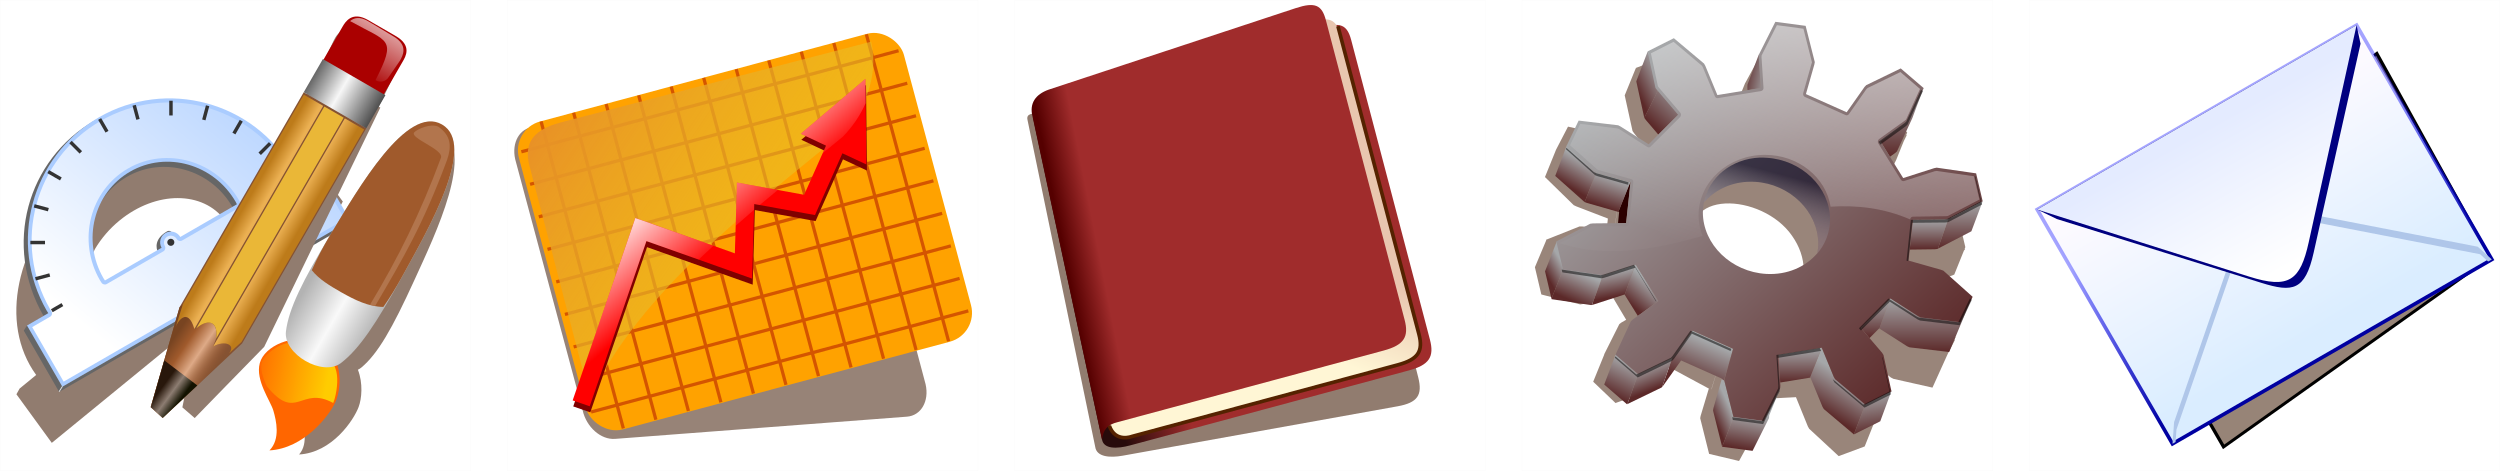 <?xml version="1.0" encoding="UTF-8" standalone="no"?>
<!-- Created with Inkscape (http://www.inkscape.org/) -->
<svg
    xmlns:inkscape="http://www.inkscape.org/namespaces/inkscape"
    xmlns:rdf="http://www.w3.org/1999/02/22-rdf-syntax-ns#"
    xmlns="http://www.w3.org/2000/svg"
    xmlns:sodipodi="http://sodipodi.sourceforge.net/DTD/sodipodi-0.dtd"
    xmlns:cc="http://creativecommons.org/ns#"
    xmlns:xlink="http://www.w3.org/1999/xlink"
    xmlns:dc="http://purl.org/dc/elements/1.1/"
    xmlns:svg="http://www.w3.org/2000/svg"
    xmlns:ns1="http://sozi.baierouge.fr"
    id="svg11008"
    sodipodi:docname="iconos32v.svg"
    viewBox="0 0 680.12 128.12"
    sodipodi:version="0.32"
    version="1.0"
    inkscape:output_extension="org.inkscape.output.svg.inkscape"
    inkscape:version="0.46"
  >
  <defs
      id="defs11010"
    >
    <filter
        id="filter10772"
        inkscape:collect="always"
      >
      <feGaussianBlur
          id="feGaussianBlur10774"
          stdDeviation="1.121"
          inkscape:collect="always"
      />
    </filter
    >
    <filter
        id="filter4248"
        inkscape:collect="always"
      >
      <feGaussianBlur
          id="feGaussianBlur4250"
          stdDeviation="1.148"
          inkscape:collect="always"
      />
    </filter
    >
    <filter
        id="filter5689"
        inkscape:collect="always"
      >
      <feGaussianBlur
          id="feGaussianBlur5691"
          stdDeviation="1.198"
          inkscape:collect="always"
      />
    </filter
    >
    <linearGradient
        id="linearGradient5737"
        y2="332.23"
        gradientUnits="userSpaceOnUse"
        x2="273.68"
        gradientTransform="translate(-.431 -.855)"
        y1="375.43"
        x1="298.63"
        inkscape:collect="always"
      >
      <stop
          id="stop5096"
          style="stop-color:#0000a1"
          offset="0"
      />
      <stop
          id="stop5098"
          style="stop-color:#0000ff;stop-opacity:.355"
          offset="1"
      />
    </linearGradient
    >
    <linearGradient
        id="linearGradient5735"
        y2="323"
        gradientUnits="userSpaceOnUse"
        x2="260.82"
        gradientTransform="translate(-.431 -.855)"
        y1="378.15"
        x1="292.66"
        inkscape:collect="always"
      >
      <stop
          id="stop5104"
          style="stop-color:#daedff"
          offset="0"
      />
      <stop
          id="stop5106"
          style="stop-color:#fffbff"
          offset="1"
      />
    </linearGradient
    >
    <linearGradient
        id="linearGradient5730"
        y2="374.07"
        gradientUnits="userSpaceOnUse"
        x2="360.45"
        gradientTransform="matrix(.756 -.436 .436 .756 -151.23 233.51)"
        y1="323.72"
        x1="361.19"
        inkscape:collect="always"
      >
      <stop
          id="stop39726"
          style="stop-color:#e4ebff"
          offset="0"
      />
      <stop
          id="stop39728"
          style="stop-color:#ffffff"
          offset="1"
      />
    </linearGradient
    >
    <filter
        id="filter5748"
        inkscape:collect="always"
      >
      <feGaussianBlur
          id="feGaussianBlur5750"
          stdDeviation="1.537"
          inkscape:collect="always"
      />
    </filter
    >
    <linearGradient
        id="linearGradient5772"
        y2="379.92"
        gradientUnits="userSpaceOnUse"
        x2="-120.63"
        gradientTransform="matrix(.86 -.23 .23 .86 -119.9 11.349)"
        y1="316.17"
        x1="-176.22"
        inkscape:collect="always"
      >
      <stop
          id="stop9836"
          style="stop-color:#e88e27"
          offset="0"
      />
      <stop
          id="stop9838"
          style="stop-color:#e8c827;stop-opacity:.537"
          offset="1"
      />
    </linearGradient
    >
    <linearGradient
        id="linearGradient5767"
        y2="307.55"
        gradientUnits="userSpaceOnUse"
        x2="242.93"
        gradientTransform="matrix(.86 -.23 .23 .86 -408.99 135.38)"
        y1="281.06"
        x1="230.45"
        inkscape:collect="always"
      >
      <stop
          id="stop9851"
          style="stop-color:#ffffff"
          offset="0"
      />
      <stop
          id="stop9853"
          style="stop-color:#ffffff;stop-opacity:0"
          offset="1"
      />
    </linearGradient
    >
    <filter
        id="filter4931"
        inkscape:collect="always"
      >
      <feGaussianBlur
          id="feGaussianBlur4933"
          stdDeviation="0.586"
          inkscape:collect="always"
      />
    </filter
    >
    <linearGradient
        id="linearGradient5963"
        y2="259.2"
        gradientUnits="userSpaceOnUse"
        x2="-251.79"
        y1="284.64"
        x1="-321.03"
        inkscape:collect="always"
      >
      <stop
          id="stop10330"
          style="stop-color:#ffffff"
          offset="0"
      />
      <stop
          id="stop10332"
          style="stop-color:#ffffff;stop-opacity:0"
          offset="1"
      />
    </linearGradient
    >
    <filter
        id="filter4939"
        inkscape:collect="always"
      >
      <feGaussianBlur
          id="feGaussianBlur4941"
          stdDeviation="0.586"
          inkscape:collect="always"
      />
    </filter
    >
    <linearGradient
        id="linearGradient4310"
        y2="233.38"
        gradientUnits="userSpaceOnUse"
        x2="-199"
        gradientTransform="matrix(1.014 .586 -.6 1.039 70.414 259.75)"
        y1="227.37"
        x1="-181.72"
        inkscape:collect="always"
      >
      <stop
          id="stop9942"
          style="stop-color:#ffcc00"
          offset="0"
      />
      <stop
          id="stop9944"
          style="stop-color:#ffcc00;stop-opacity:0"
          offset="1"
      />
    </linearGradient
    >
    <linearGradient
        id="linearGradient4307"
        y2="215.38"
        gradientUnits="userSpaceOnUse"
        x2="-177.8"
        gradientTransform="matrix(1.014 .586 -.6 1.039 70.414 259.75)"
        y1="215.29"
        x1="-196.57"
        inkscape:collect="always"
      >
      <stop
          id="stop9899"
          style="stop-color:#b3b3b3"
          offset="0"
      />
      <stop
          id="stop9905"
          style="stop-color:#f9f9f9"
          offset=".5"
      />
      <stop
          id="stop9901"
          style="stop-color:#b3b3b3"
          offset="1"
      />
    </linearGradient
    >
    <filter
        id="filter4935"
        inkscape:collect="always"
      >
      <feGaussianBlur
          id="feGaussianBlur4937"
          stdDeviation="0.586"
          inkscape:collect="always"
      />
    </filter
    >
    <linearGradient
        id="linearGradient4374"
        y2="388.32"
        gradientUnits="userSpaceOnUse"
        x2="-281.58"
        gradientTransform="translate(349.76 -49.544)"
        y1="380.47"
        x1="-293.18"
        inkscape:collect="always"
      >
      <stop
          id="stop4378"
          style="stop-color:#784421"
          offset="0"
      />
      <stop
          id="stop4380"
          style="stop-color:#a05a2c"
          offset=".262"
      />
      <stop
          id="stop4382"
          style="stop-color:#deaa87"
          offset=".569"
      />
      <stop
          id="stop4384"
          style="stop-color:#a05a2c;stop-opacity:0"
          offset="1"
      />
    </linearGradient
    >
    <linearGradient
        id="linearGradient4276"
        y2="319.94"
        xlink:href="#linearGradient4270"
        gradientUnits="userSpaceOnUse"
        x2="-246.16"
        y1="322.19"
        x1="-242.28"
        inkscape:collect="always"
    />
    <linearGradient
        id="linearGradient4264"
        y2="325.96"
        gradientUnits="userSpaceOnUse"
        x2="-411.5"
        gradientTransform="matrix(-.935 -.54 -.553 .957 -459.07 -225.89)"
        y1="325.96"
        x1="-429.7"
        inkscape:collect="always"
      >
      <stop
          id="stop5780"
          style="stop-color:#4d4d4d"
          offset="0"
      />
      <stop
          id="stop5782"
          style="stop-color:#f7f7f7"
          offset=".568"
      />
      <stop
          id="stop5784"
          style="stop-color:#686868"
          offset="1"
      />
    </linearGradient
    >
    <linearGradient
        id="linearGradient4270"
      >
      <stop
          id="stop4272"
          style="stop-color:#bd7b1a"
          offset="0"
      />
      <stop
          id="stop4274"
          style="stop-color:#ebb052"
          offset="1"
      />
    </linearGradient
    >
    <linearGradient
        id="linearGradient4284"
        y2="316.06"
        xlink:href="#linearGradient4270"
        gradientUnits="userSpaceOnUse"
        x2="-252.58"
        y1="313.98"
        x1="-256.18"
        inkscape:collect="always"
    />
    <linearGradient
        id="linearGradient4392"
        y2="394.94"
        gradientUnits="userSpaceOnUse"
        x2="-289.78"
        y1="391.37"
        x1="-294.66"
        inkscape:collect="always"
      >
      <stop
          id="stop4388"
          style="stop-color:#28170b"
          offset="0"
      />
      <stop
          id="stop4394"
          style="stop-color:#897b71;stop-opacity:.961"
          offset=".496"
      />
      <stop
          id="stop4390"
          style="stop-color:#121200"
          offset="1"
      />
    </linearGradient
    >
    <linearGradient
        id="linearGradient3308"
        y2="527.43"
        xlink:href="#linearGradient14564"
        gradientUnits="userSpaceOnUse"
        x2="120.84"
        gradientTransform="matrix(0 -1.361 1.215 0 -447.3 506.75)"
        y1="527.43"
        x1="111.37"
        inkscape:collect="always"
    />
    <linearGradient
        id="linearGradient3305"
        y2="520.43"
        xlink:href="#linearGradient14564"
        gradientUnits="userSpaceOnUse"
        x2="117.27"
        gradientTransform="matrix(0 -1.361 1.215 0 -447.3 506.75)"
        y1="520.43"
        x1="111.18"
        inkscape:collect="always"
    />
    <linearGradient
        id="linearGradient3302"
        y2="519.7"
        xlink:href="#linearGradient14564"
        gradientUnits="userSpaceOnUse"
        x2="101.65"
        gradientTransform="matrix(0 -1.361 1.215 0 -447.3 506.75)"
        y1="519.7"
        x1="90.711"
        inkscape:collect="always"
    />
    <linearGradient
        id="linearGradient3299"
        y2="508.43"
        xlink:href="#linearGradient14564"
        gradientUnits="userSpaceOnUse"
        x2="101.3"
        gradientTransform="matrix(0 -1.361 1.215 0 -447.3 506.75)"
        y1="508.43"
        x1="93.492"
        inkscape:collect="always"
    />
    <linearGradient
        id="linearGradient3296"
        y2="514.4"
        xlink:href="#linearGradient14564"
        gradientUnits="userSpaceOnUse"
        x2="143.43"
        gradientTransform="matrix(0 -1.361 1.215 0 -447.3 506.75)"
        y1="514.4"
        x1="129.74"
        inkscape:collect="always"
    />
    <linearGradient
        id="linearGradient3292"
        y2="506.67"
        xlink:href="#linearGradient14564"
        gradientUnits="userSpaceOnUse"
        x2="82.508"
        gradientTransform="matrix(0 -1.361 1.215 0 -447.3 506.75)"
        y1="507.83"
        x1="74.242"
        inkscape:collect="always"
    />
    <linearGradient
        id="linearGradient3289"
        y2="500.73"
        xlink:href="#linearGradient14564"
        gradientUnits="userSpaceOnUse"
        x2="86.388"
        gradientTransform="matrix(0 -1.361 1.215 0 -447.3 506.75)"
        y1="496.62"
        x1="78.882"
        inkscape:collect="always"
    />
    <linearGradient
        id="linearGradient3286"
        y2="491.56"
        xlink:href="#linearGradient14564"
        gradientUnits="userSpaceOnUse"
        x2="91.555"
        gradientTransform="matrix(0 -1.361 1.215 0 -447.3 506.75)"
        y1="491.56"
        x1="84.617"
        inkscape:collect="always"
    />
    <linearGradient
        id="linearGradient3282"
        y2="464.26"
        xlink:href="#linearGradient14564"
        gradientUnits="userSpaceOnUse"
        x2="144.29"
        gradientTransform="matrix(0 -1.361 1.215 0 -447.3 506.75)"
        y1="457.74"
        x1="136.65"
        inkscape:collect="always"
    />
    <linearGradient
        id="linearGradient3279"
        y2="460.7"
        xlink:href="#linearGradient14564"
        gradientUnits="userSpaceOnUse"
        x2="146.29"
        gradientTransform="matrix(0 -1.361 1.215 0 -447.3 506.75)"
        y1="454.89"
        x1="143.14"
        inkscape:collect="always"
    />
    <linearGradient
        id="linearGradient4113"
        y2="481.79"
        xlink:href="#linearGradient14564"
        gradientUnits="userSpaceOnUse"
        x2="77.901"
        gradientTransform="matrix(0 -1.361 1.215 0 -447.3 506.75)"
        y1="480.62"
        x1="70.961"
        inkscape:collect="always"
    />
    <linearGradient
        id="linearGradient3276"
        y2="484.18"
        xlink:href="#linearGradient14564"
        gradientUnits="userSpaceOnUse"
        x2="144.34"
        gradientTransform="matrix(0 -1.361 1.215 0 -447.3 506.75)"
        y1="478.7"
        x1="145.39"
        inkscape:collect="always"
    />
    <linearGradient
        id="linearGradient4128"
        y2="329.36"
        xlink:href="#linearGradient14564"
        gradientUnits="userSpaceOnUse"
        x2="470.17"
        gradientTransform="matrix(.974 0 0 1.092 -336.41 19.449)"
        y1="339.77"
        x1="466.22"
        inkscape:collect="always"
    />
    <linearGradient
        id="linearGradient4136"
        y2="347.86"
        xlink:href="#linearGradient14564"
        gradientUnits="userSpaceOnUse"
        x2="480.21"
        gradientTransform="matrix(.974 0 0 1.092 -336.41 19.449)"
        y1="350.36"
        x1="475.45"
        inkscape:collect="always"
    />
    <linearGradient
        id="linearGradient3270"
        y2="458.98"
        xlink:href="#linearGradient14564"
        gradientUnits="userSpaceOnUse"
        x2="88.912"
        gradientTransform="matrix(0 -1.361 1.215 0 -447.3 506.75)"
        y1="460.7"
        x1="83.922"
        inkscape:collect="always"
    />
    <linearGradient
        id="linearGradient3267"
        y2="453.39"
        xlink:href="#linearGradient14564"
        gradientUnits="userSpaceOnUse"
        x2="88.74"
        gradientTransform="matrix(0 -1.361 1.215 0 -447.3 506.75)"
        y1="450.27"
        x1="81.665"
        inkscape:collect="always"
    />
    <linearGradient
        id="linearGradient3263"
        y2="450.66"
        xlink:href="#linearGradient14564"
        gradientUnits="userSpaceOnUse"
        x2="125.26"
        gradientTransform="matrix(0 -1.361 1.215 0 -447.3 506.75)"
        y1="448.82"
        x1="119.32"
        inkscape:collect="always"
    />
    <linearGradient
        id="linearGradient3260"
        y2="442.77"
        xlink:href="#linearGradient14564"
        gradientUnits="userSpaceOnUse"
        x2="129.07"
        gradientTransform="matrix(0 -1.361 1.215 0 -447.3 506.75)"
        y1="439.93"
        x1="123.68"
        inkscape:collect="always"
    />
    <linearGradient
        id="linearGradient3256"
        y2="457.45"
        xlink:href="#linearGradient14564"
        gradientUnits="userSpaceOnUse"
        x2="104.84"
        gradientTransform="matrix(0 -1.361 1.215 0 -447.3 506.75)"
        y1="453.78"
        x1="100.1"
        inkscape:collect="always"
    />
    <linearGradient
        id="linearGradient3253"
        y2="451.57"
        xlink:href="#linearGradient14564"
        gradientUnits="userSpaceOnUse"
        x2="107.26"
        gradientTransform="matrix(0 -1.361 1.215 0 -447.3 506.75)"
        y1="452.35"
        x1="102.12"
        inkscape:collect="always"
    />
    <linearGradient
        id="linearGradient3250"
        y2="442.53"
        xlink:href="#linearGradient14564"
        gradientUnits="userSpaceOnUse"
        x2="106.56"
        gradientTransform="matrix(0 -1.361 1.215 0 -447.3 506.75)"
        y1="440.3"
        x1="100.98"
        inkscape:collect="always"
    />
    <linearGradient
        id="linearGradient3247"
        y2="438.07"
        xlink:href="#linearGradient14564"
        gradientUnits="userSpaceOnUse"
        x2="108.79"
        gradientTransform="matrix(0 -1.361 1.215 0 -447.3 506.75)"
        y1="434.45"
        x1="106.42"
        inkscape:collect="always"
    />
    <linearGradient
        id="linearGradient14564"
      >
      <stop
          id="stop14566"
          style="stop-color:#5c2929"
          offset="0"
      />
      <stop
          id="stop14568"
          style="stop-color:#a5a7a9"
          offset="1"
      />
    </linearGradient
    >
    <linearGradient
        id="linearGradient4152"
        y2="457.77"
        xlink:href="#linearGradient14564"
        gradientUnits="userSpaceOnUse"
        x2="148.47"
        gradientTransform="matrix(0 -1.361 1.215 0 -447.3 506.75)"
        y1="514.09"
        x1="81.271"
        inkscape:collect="always"
    />
    <linearGradient
        id="linearGradient4241"
        y2="361.53"
        gradientUnits="userSpaceOnUse"
        x2="136.5"
        gradientTransform="matrix(.974 0 0 1.092 354.12 -84.185)"
        y1="295.79"
        x1="156.91"
        inkscape:collect="always"
      >
      <stop
          id="stop4158"
          style="stop-color:#ffffff;stop-opacity:.532"
          offset="0"
      />
      <stop
          id="stop4160"
          style="stop-color:#ffffff;stop-opacity:.024"
          offset="1"
      />
    </linearGradient
    >
    <filter
        id="filter4146"
        inkscape:collect="always"
      >
      <feGaussianBlur
          id="feGaussianBlur4148"
          stdDeviation="0.351"
          inkscape:collect="always"
      />
    </filter
    >
    <linearGradient
        id="linearGradient3331"
        y2="437.78"
        gradientUnits="userSpaceOnUse"
        x2="462.04"
        gradientTransform="matrix(0 -1.125 .867 .048 -236.86 855.58)"
        y1="440.97"
        x1="481.47"
        inkscape:collect="always"
      >
      <stop
          id="stop14598"
          style="stop-color:#00001c"
          offset="0"
      />
      <stop
          id="stop14600"
          style="stop-color:#ffffff;stop-opacity:.2"
          offset="1"
      />
    </linearGradient
    >
    <linearGradient
        id="linearGradient4302"
        y2="307.63"
        gradientUnits="userSpaceOnUse"
        x2="-244.43"
        y1="286.56"
        x1="-232.08"
        inkscape:collect="always"
      >
      <stop
          id="stop4298"
          style="stop-color:#ffffff"
          offset="0"
      />
      <stop
          id="stop4300"
          style="stop-color:#ffffff;stop-opacity:0"
          offset="1"
      />
    </linearGradient
    >
    <filter
        id="filter4343"
        inkscape:collect="always"
      >
      <feGaussianBlur
          id="feGaussianBlur4345"
          stdDeviation="0.354"
          inkscape:collect="always"
      />
    </filter
    >
    <linearGradient
        id="linearGradient10712"
        y2="351.04"
        gradientUnits="userSpaceOnUse"
        x2="329.53"
        gradientTransform="translate(4.393 1.659)"
        y1="356.19"
        x1="311.59"
        inkscape:collect="always"
      >
      <stop
          id="stop10716"
          style="stop-color:#280b0b"
          offset="0"
      />
      <stop
          id="stop10718"
          style="stop-color:#a02c2c"
          offset="1"
      />
    </linearGradient
    >
    <linearGradient
        id="linearGradient10744"
        y2="317.77"
        gradientUnits="userSpaceOnUse"
        x2="389.57"
        gradientTransform="translate(-2.499 -3.748)"
        y1="341.51"
        x1="380.18"
        inkscape:collect="always"
      >
      <stop
          id="stop10740"
          style="stop-color:#fff6d5"
          offset="0"
      />
      <stop
          id="stop10742"
          style="stop-color:#e9c6af"
          offset="1"
      />
    </linearGradient
    >
    <linearGradient
        id="linearGradient10700"
        y2="312.02"
        gradientUnits="userSpaceOnUse"
        x2="311.7"
        gradientTransform="translate(-2.499 -3.748)"
        y1="313.82"
        x1="302.62"
        inkscape:collect="always"
      >
      <stop
          id="stop10696"
          style="stop-color:#550000"
          offset="0"
      />
      <stop
          id="stop10698"
          style="stop-color:#a02c2c"
          offset="1"
      />
    </linearGradient
    >
    <filter
        id="filter10726"
        inkscape:collect="always"
      >
      <feGaussianBlur
          id="feGaussianBlur10728"
          stdDeviation="0.474"
          inkscape:collect="always"
      />
    </filter
    >
  </defs
  >
  <sodipodi:namedview
      id="base"
      bordercolor="#666666"
      inkscape:pageshadow="2"
      guidetolerance="10"
      pagecolor="#ffffff"
      gridtolerance="10000"
      inkscape:window-height="729"
      inkscape:zoom="1.3835692"
      objecttolerance="10"
      showgrid="false"
      borderopacity="1.0"
      inkscape:current-layer="layer1"
      inkscape:cx="340.0625"
      inkscape:cy="64.0625"
      inkscape:window-y="20"
      inkscape:window-x="0"
      inkscape:window-width="1024"
      inkscape:pageopacity="0.0"
      inkscape:document-units="px"
  />
  <g
      id="layer1"
      inkscape:label="Layer 1"
      inkscape:groupmode="layer"
      transform="translate(-0 0)"
    >
    <path
        id="path10746"
        style="filter:url(#filter10772);fill:#917c6f"
        d="m391.99 346.23l-75.92 20.42c-3.48 0.94-7.2 1.04-7.59-1.7l-18.7-87.21c-0.87-3.48 7.46-1.2 11.08-2.49l67.2-22.17c5.28-1.74 7.13-0.89 8.23 3.3l21.41 81.48c1.23 4.68-0.18 6.88-5.71 8.37z"
        inkscape:export-ydpi="50"
        sodipodi:nodetypes="cscccssss"
        inkscape:export-filename="/home/antiflash/www/portfolio_ico.png"
        transform="matrix(.985 .092 0 1 -5.901 -271.76)"
        inkscape:export-xdpi="50"
    />
    <path
        id="path4166"
        style="filter:url(#filter4248);fill-opacity:.925;fill:#917b6f"
        d="m140.15 301.23l-4.39 8.18v-0.06l-3.04 7.6-0.03 0.69 0.03 0.79-8.06 0.41-3.22-8.05-0.37-0.64-8.06-7.59-7 2.71 0.06 0.22-0.09-0.16-3.02 7.51 2.13 9.84 0.43 0.62 3.31 4.22-2.58 2.29-7.466-5.52-0.676-0.41-10.573-2.41-3.257 6.37-3.012 7.54 7.837 7.77 0.031 0.01 0.645 0.31 8.36 3.26 0.246 0.09-0.307 2.87-6.701-0.68-0.737 0.01-9.067 3.66 0.031 0.16-3.074 7.42 1.721 7.4 0.062 0.13 10.542 2.74 0.246-0.04 0.461-0.07 8.267-1.72 0.031 0.09 3.5 5.97-1.35 0.79-0.52 0.42-4.119 8.33 0.03 0.04-3.012 7.51 6.081 5.89 0.1-0.05 9.16-3.35 0.15-0.14 0.28-0.3 4.79-6.11 10.91 5.96-0.06 0.15-2.18 7.36-0.12 0.66 2.42 9.84 8.15 1.96 4.39-8.15 0.03-0.66 1.88-4.37 0.98-1.8 0.03-0.51 0.1-0.24 0.06-0.66-0.06-0.79 7.96-0.42 0.12 0.01 3.23 8.05 0.36 0.65 8.03 7.55 7.07-2.67 2.64-6.71 0.21-0.1-0.06-0.31 0.16-0.4 0.03-0.03v-0.03l0.03-0.12h-0.06l-2.09-9.69-0.4-0.65-3.35-4.22 2.58-2.26 0.06 0.04 7.41 5.48 0.67 0.35 10.61 2.42 4.18-9.36 1.93-3.78-0.15-0.14 0.31-0.61-7.84-7.74-0.71-0.35-8.6-3.34 0.3-2.88 6.73 0.68 0.71-0.01 0.09-0.08 8.98-3.58 2.67-6.71 0.22-0.09-0.06-0.28 0.18-0.5-1.75-7.55-10.54-2.68-0.71 0.04-8.27 1.72-3.5-6.02 1.32-0.82 0.52-0.4 4.12-8.33 2.06-5.17 0.8-1.64-0.12-0.1 0.24-0.64 0.03-0.03-6.11-5.85-9.22 3.4-0.47 0.4-4.79 6.17-10.88-5.99 2.24-7.57 0.13-0.62-2.46-9.82-8.12-1.98zm-47.328 34.7l8.608 3.31-1.17 10.66h-0.03l1.17-10.63h-0.03l-8.548-3.34zm55.688 15.7c1.97 2.84 3.14 6.1 3.14 9.4 0 0.89-0.12 1.67-0.28 2.49-3.1 3.23-8.04 4.87-13.61 3.95-7.1-1.17-13.17-6.11-15.71-12.1-5.13-16.89 18.35-15.71 26.46-3.74zm4.06 36.92v0.04l-0.43 0.01v-0.03l0.43-0.02zm-23.7-2.31l-2.24 7.51-0.06 0.32 0.03-0.36 2.27-7.47zm27.27 11.01l0.06 0.04-0.06-0.01v-0.03zm-28.8 0.42l1.63 6.55-0.03-0.01-1.6-6.54z"
        inkscape:export-ydpi="89.912193"
        sodipodi:nodetypes="cccccccccccccccccccccccccccccccccccccccccccccccccccccccccccccccccccccccccccccccccccccccccccccccccccccccccccccccccccccccccccccccccccccccscscccccccccccccccccccc"
        inkscape:export-filename="/home/antiflash/www/tecnologia_ico.png"
        transform="matrix(1 0 0 .986 339.04 -282.52)"
        inkscape:export-xdpi="89.912193"
    />
    <rect
        id="rect5575"
        style="stroke-dashoffset:.175;stroke:#f9f9f9;stroke-width:.1;fill:none"
        inkscape:export-ydpi="90"
        inkscape:export-filename="/home/antiflash/www/diseno_ico.png"
        transform="translate(339.82 -287.5)"
        height="128"
        width="128"
        inkscape:export-xdpi="90"
        y="287.57"
        x="-339.76"
    />
    <rect
        id="rect5571"
        style="stroke-dashoffset:.175;stroke:#f9f9f9;stroke-width:.1;fill:none"
        inkscape:export-ydpi="50"
        inkscape:export-filename="/home/antiflash/www/portfolio_ico.png"
        transform="translate(339.82 -287.5)"
        height="128"
        width="128"
        inkscape:export-xdpi="50"
        y="287.57"
        x="-63.758"
    />
    <rect
        id="rect5569"
        style="stroke-dashoffset:.175;stroke:#f9f9f9;stroke-width:.1;fill:none"
        inkscape:export-ydpi="89.912193"
        inkscape:export-filename="/home/antiflash/www/tecnologia_ico.png"
        transform="translate(339.82 -287.5)"
        height="128"
        width="128"
        inkscape:export-xdpi="89.912193"
        y="287.57"
        x="74.242"
    />
    <rect
        id="rect39686"
        style="stroke-dashoffset:.175;stroke:#f9f9f9;stroke-width:.1;fill:none"
        inkscape:export-ydpi="90"
        inkscape:export-filename="/home/antiflash/www/contacto_ico.png"
        transform="translate(339.82 -287.5)"
        height="128"
        width="128"
        inkscape:export-xdpi="90"
        y="287.57"
        x="212.24"
    />
    <path
        id="path5110"
        style="filter:url(#filter5689);stroke:#000000;fill-opacity:.941;fill:#917c6f"
        d="m214.83 345.35l36.8 63.74 88.2-42.16-37.46-67.44-87.54 45.86z"
        inkscape:export-ydpi="90"
        sodipodi:nodetypes="ccccc"
        inkscape:export-filename="/home/antiflash/www/contacto_ico.png"
        transform="matrix(.821 -.15 0 .907 398.34 -211.73)"
        inkscape:export-xdpi="90"
    />
    <path
        id="path173"
        style="stroke:url(#linearGradient5737);fill:url(#linearGradient5735)"
        d="m214.4 344.5l36.8 63.74 86.88-50.16-36.8-63.74-86.88 50.16z"
        inkscape:export-ydpi="90"
        sodipodi:nodetypes="ccccc"
        inkscape:export-filename="/home/antiflash/www/contacto_ico.png"
        transform="translate(339.82 -287.5)"
        inkscape:export-xdpi="90"
    />
    <path
        id="path39695"
        style="fill:#afc6e9"
        d="m268.7 352.86l-17.06 49.46-0.43 5.91 0.83-0.47 0.24-3.39 17.07-49.46 14.21-8.2 51.34 9.96 2.18 1.98 1-0.57-3.83-3.46-51.34-9.96-14.21 8.2z"
        inkscape:export-ydpi="90"
        sodipodi:nodetypes="ccccccccccccc"
        inkscape:export-filename="/home/antiflash/www/contacto_ico.png"
        transform="translate(339.82 -287.5)"
        inkscape:export-xdpi="90"
    />
    <path
        id="path39690"
        style="fill:#000080"
        d="m214.41 344.5l5.34 2.59 55.64 17.36c8.51 2.66 11.89 2.13 14.21-8.2l12.76-56.86-1.08-5.04-86.87 50.15z"
        inkscape:export-ydpi="90"
        sodipodi:nodetypes="ccssccc"
        inkscape:export-filename="/home/antiflash/www/contacto_ico.png"
        transform="translate(339.82 -287.5)"
        inkscape:export-xdpi="90"
    />
    <path
        id="path39688"
        style="fill:url(#linearGradient5730)"
        d="m214.4 344.5l57.63 18.24c10.82 3.43 13.93 1.12 16.24-9.37l13.01-59.03-86.88 50.16z"
        inkscape:export-ydpi="90"
        sodipodi:nodetypes="csscc"
        inkscape:export-filename="/home/antiflash/www/contacto_ico.png"
        transform="translate(339.82 -287.5)"
        inkscape:export-xdpi="90"
    />
    <rect
        id="rect5573"
        style="stroke-dashoffset:.175;stroke:#f9f9f9;stroke-width:.1;fill:none"
        inkscape:export-ydpi="90"
        inkscape:export-filename="/home/antiflash/www/optimizacion_ico.png"
        transform="translate(339.82 -287.5)"
        height="128"
        width="128"
        inkscape:export-xdpi="90"
        y="287.57"
        x="-201.76"
    />
    <path
        id="rect5706"
        style="filter:url(#filter5748);fill-opacity:.945;fill:#917c6f"
        d="m-264.33 310.58l79.84-0.92c3.87 0 6.98 3.78 6.98 8.49l2.74 70.97c0 4.7-3.11 8.49-6.97 8.49l-79.67 0.15c-3.87 0-6.98-3.79-6.98-8.49l-2.91-70.2c0-4.7 3.11-8.49 6.97-8.49z"
        inkscape:export-ydpi="90"
        sodipodi:nodetypes="ccccccccc"
        inkscape:export-filename="/home/antiflash/www/optimizacion_ico.png"
        transform="matrix(.997 -.074 .22 .976 340.45 -288.16)"
        inkscape:export-xdpi="90"
    />
    <rect
        id="rect5617"
        style="fill:#ffa200"
        transform="matrix(.966 -.259 .259 .966 339.82 -287.5)"
        inkscape:export-filename="/home/antiflash/www/optimizacion_ico.png"
        rx="8.131"
        ry="8.131"
        height="86.727"
        width="108.41"
        inkscape:export-xdpi="90"
        inkscape:export-ydpi="90"
        y="259.63"
        x="-277.42"
    />
    <path
        id="path9857"
        style="fill-rule:evenodd;stroke:#d45500;stroke-width:.89px;fill:#cccccc"
        d="m-192.62 320.54l22.38 83.51m-13.53-85.88l22.38 83.51m-13.53-85.88l22.38 83.51m-13.53-85.88l22.37 83.51m-13.52-85.89l22.37 83.51m-13.53-85.88l22.38 83.51m-13.53-85.88l22.38 83.51m-13.53-85.88l22.38 83.51m-13.53-85.88l22.377 83.51m-13.527-85.88l22.375 83.51m-13.525-85.88l22.374 83.51"
        inkscape:export-ydpi="90"
        inkscape:export-filename="/home/antiflash/www/optimizacion_ico.png"
        transform="translate(339.82 -287.5)"
        inkscape:export-xdpi="90"
    />
    <path
        id="path9880"
        style="fill-rule:evenodd;stroke:#d45500;stroke-width:.89px;fill:#cccccc"
        d="m-179.01 399.58l102.62-27.5m-104.99 18.65l102.62-27.49m-105 18.64l102.62-27.49m-104.99 18.65l102.62-27.5m-104.99 18.65l102.62-27.5m-104.99 18.65l102.62-27.5m-104.99 18.65l102.62-27.5m-104.99 18.65l102.62-27.5m-104.99 18.65l102.62-27.49"
        inkscape:export-ydpi="90"
        sodipodi:nodetypes="cccccccccccccccccc"
        inkscape:export-filename="/home/antiflash/www/optimizacion_ico.png"
        transform="translate(339.82 -287.5)"
        inkscape:export-xdpi="90"
    />
    <path
        id="path7239"
        style="fill:url(#linearGradient5772)"
        d="m-110.79 323.85c5.59-5.7 10.24-14.94 7.97-25.02l-84.58 22.01c-8.45 2.27-10.04 6.47-8.08 12.92l16.14 61.91c13.94-29.19 43.36-51.05 68.55-71.82z"
        inkscape:export-ydpi="90"
        sodipodi:nodetypes="cccccc"
        inkscape:export-filename="/home/antiflash/www/optimizacion_ico.png"
        transform="translate(339.82 -287.5)"
        inkscape:export-xdpi="90"
    />
    <path
        id="path9832"
        style="fill-rule:evenodd;fill:#800000"
        d="m-104.22 310.59l-17.6 14.94 6.88 3.23-5.95 13.37-15.47-2.82-2.82-0.51-0.07 2.84-0.49 16.43-24.74-8.81-2.35-0.81-0.79 2.35-16.25 47.27 4.64 1.61 15.43-44.95 25.56 9.08 3.19 1.13 0.1-3.37 0.48-16.92 14.62 2.65 1.91 0.35 0.77-1.76 6.68-15.04 6.52 3.04-0.25-23.3z"
        inkscape:export-ydpi="90"
        inkscape:export-filename="/home/antiflash/www/optimizacion_ico.png"
        transform="translate(339.82 -287.5)"
        inkscape:export-xdpi="90"
    />
    <path
        id="path6392"
        style="fill-rule:evenodd;fill:#ff0000"
        d="m-104.38 308.95l-17.6 14.94 6.88 3.23-5.95 13.37-15.47-2.82-2.82-0.51-0.07 2.84-0.49 16.43-24.74-8.81-2.35-0.81-0.79 2.34-16.25 47.28 4.64 1.6 15.43-44.94 25.56 9.07 3.19 1.14 0.1-3.37 0.48-16.92 14.62 2.65 1.91 0.35 0.77-1.76 6.68-15.04 6.52 3.03-0.25-23.29z"
        inkscape:export-ydpi="90"
        inkscape:export-filename="/home/antiflash/www/optimizacion_ico.png"
        transform="translate(339.82 -287.5)"
        inkscape:export-xdpi="90"
    />
    <path
        id="path9842"
        style="fill:url(#linearGradient5767)"
        d="m-104.38 308.95l-17.6 14.94 6.88 3.23-0.91 2.06c1.84-1.5 3.7-3.01 5.5-4.5 2.41-2.46 4.62-5.57 6.2-9.12l-0.07-6.61zm-34.96 28.21l-0.07 2.84-0.26 8.91c1.65-1.45 3.32-2.91 5-4.33l0.04-1.57 1.51 0.26c1.63-1.38 3.26-2.73 4.9-4.08l-8.3-1.52-2.82-0.51zm-27.65 9.65l-0.79 2.34-13.45 39.12 2.15 8.24c0.22-0.47 0.46-0.93 0.69-1.39l14.43-42.03 14.23 5.03c1.31-1.27 2.66-2.51 4-3.76l-18.91-6.74-2.35-0.81z"
        inkscape:export-ydpi="90"
        inkscape:export-filename="/home/antiflash/www/optimizacion_ico.png"
        transform="translate(339.82 -287.5)"
        inkscape:export-xdpi="90"
    />
    <path
        id="path5827"
        style="fill-rule:evenodd;filter:url(#filter4931);fill:#917c6f"
        d="m-285.7 322.64c-9.53 0.15-20.04 4-29.25 11.53-1.54 1.26-3 2.59-4.37 3.97l-0.09 0.09c-0.14 0.14-0.28 0.27-0.41 0.41-15.51 15.07-20.42 36.73-10.16 50.87l-4.5 3.69-0.87 1.56 9.62 13.22 78.32-64.03 0.78-1.5 0.09-0.09-9.62-13.22-5.82 4.75c-0.12-0.18-0.18-0.36-0.31-0.53-5.32-7.31-13.87-10.87-23.41-10.72zm-5.75 18.75c5.19 0.01 9.88 2.04 12.85 6.09l-14.19 11.6c-0.54-0.75-1.54-0.97-2.56-0.69-0.3-0.13-0.64-0.1-1.06 0.25-2.81 2.3-3.09 4.35-2.63 5.59l-14.22 11.63c-0.13-0.17-0.28-0.33-0.4-0.5-3.97-5.46-3.82-13.19-0.32-20.13 1.68-2.83 3.93-5.49 6.69-7.75 4.96-4.05 10.64-6.1 15.84-6.09z"
        inkscape:export-ydpi="90"
        inkscape:export-filename="/home/antiflash/www/diseno_ico.png"
        transform="translate(339.82 -287.5)"
        inkscape:export-xdpi="90"
    />
    <path
        id="path10348"
        style="fill-rule:evenodd;fill:#666666"
        d="m25.726 32.801c-18.416 10.632-24.94 33.998-13.862 53.177l-4.513 2.578-0.883 1.397 9.62 16.667 78.321-45.224 0.786-1.359-10.406-15.302-5.803 3.35c-0.12-0.219-0.212-0.447-0.338-0.665-10.632-18.415-34.505-25.252-52.921-14.619zm8.793 15.302c9.914-5.724 22.793-2.056 28.722 8.212 0.124 0.216 0.223 0.447 0.338 0.665l-15.406 8.894c-0.808-1.398-1.357-3.717-2.755-2.908-3.307 1.915-3.143 4.449-2.335 5.847l-15.407 8.895c-0.131-0.209-0.281-0.409-0.406-0.625-5.928-10.268-2.665-23.256 7.249-28.98z"
        inkscape:export-ydpi="90"
        sodipodi:nodetypes="cccccccccsccsccsccsc"
        inkscape:export-filename="/home/antiflash/www/diseno_ico.png"
        inkscape:export-xdpi="90"
    />
    <path
        id="path10366"
        style="stroke-linejoin:round;stroke:#e6e6e6;stroke-linecap:round;stroke-width:.25;fill:none"
        d="m16.121 106.48l0.835-1.33"
        inkscape:export-ydpi="90"
        sodipodi:nodetypes="cc"
        inkscape:export-filename="/home/antiflash/www/diseno_ico.png"
        inkscape:export-xdpi="90"
    />
    <path
        id="rect9950"
        style="fill-rule:evenodd;fill:#aaccff"
        d="m26.868 31.932c-18.416 10.633-24.765 34.221-14.133 52.637 0.126 0.217 0.277 0.411 0.407 0.625l-5.803 3.35 9.62 16.666 78.321-45.223-9.62-16.662-5.803 3.351c-0.12-0.219-0.213-0.447-0.338-0.665-10.633-18.416-34.235-24.711-52.651-14.079zm8.523 14.762c9.914-5.724 22.793-2.056 28.721 8.212 0.125 0.216 0.223 0.446 0.339 0.664l-15.407 8.895c-0.807-1.398-2.616-1.883-4.014-1.075-1.399 0.807-1.883 2.616-1.076 4.014l-15.406 8.895c-0.131-0.209-0.282-0.409-0.406-0.625-5.929-10.268-2.666-23.256 7.249-28.98z"
        inkscape:export-ydpi="90"
        inkscape:export-filename="/home/antiflash/www/diseno_ico.png"
        inkscape:export-xdpi="90"
    />
    <path
        id="path10039"
        style="fill-rule:evenodd;fill:url(#linearGradient5963)"
        sodipodi:type="inkscape:offset"
        d="m-296.59 245.53c-16.5 0-29.91 13.38-29.91 29.88 0 0.11 0.03 0.33 0.03 0.59-0.01 0.46-0.38 0.84-0.84 0.84h-4.5v13.66h70.43v-13.66h-4.5c-0.45 0-0.83-0.38-0.84-0.84 0.01-0.26 0.03-0.48 0.03-0.59 0-16.5-13.41-29.88-29.9-29.88zm0 11.91c9.61 0 17.4 8.06 17.4 17.97 0 0.26-0.02 0.48-0.03 0.62-0.01 0.46-0.38 0.81-0.84 0.81h-14.19c-0.46 0-0.84-0.38-0.84-0.84 0-0.82-0.69-1.5-1.5-1.5-0.82 0-1.5 0.68-1.5 1.5-0.01 0.46-0.39 0.84-0.85 0.84h-14.18c-0.46 0-0.84-0.38-0.85-0.84 0-0.14-0.03-0.33-0.03-0.59 0-9.91 7.8-17.97 17.41-17.97z"
        inkscape:export-filename="/home/antiflash/www/diseno_ico.png"
        xlink:href="#path10036"
        inkscape:original="M -296.59375 245.0625 C -313.34643 245.0625 -326.96875 258.65405 -326.96875 275.40625 C -326.96875 275.57195 -326.94211 275.77111 -326.9375 276 C -326.94091 276.20568 -327.10682 276.37159 -327.3125 276.375 L -332.28125 276.375 L -332.28125 290.96875 L -260.90625 290.96875 L -260.90625 276.375 L -265.875 276.375 C -266.08068 276.37159 -266.24659 276.20568 -266.25 276 C -266.24539 275.77112 -266.21875 275.57194 -266.21875 275.40625 C -266.21875 258.65407 -279.84108 245.0625 -296.59375 245.0625 z M -296.59375 257.90625 C -287.25036 257.90626 -279.65625 265.75053 -279.65625 275.40625 C -279.65625 275.63567 -279.68102 275.82482 -279.6875 276 C -279.69091 276.20568 -279.85682 276.37159 -280.0625 276.375 L -294.25 276.375 C -294.45568 276.37159 -294.62159 276.20568 -294.625 276 C -294.625 274.92055 -295.51429 274.03125 -296.59375 274.03125 C -297.67322 274.03126 -298.5625 274.92053 -298.5625 276 C -298.56591 276.20568 -298.73182 276.37159 -298.9375 276.375 L -313.125 276.375 C -313.33068 276.37159 -313.49659 276.20568 -313.5 276 C -313.50648 275.82483 -313.53125 275.63567 -313.53125 275.40625 C -313.53125 265.75054 -305.93713 257.90625 -296.59375 257.90625 z "
        transform="matrix(1.086 -.627 .627 1.086 195.52 -419.71)"
        inkscape:href="#path10036"
        inkscape:radius="-0.47730184"
        inkscape:export-ydpi="90"
        inkscape:export-xdpi="90"
    />
    <path
        id="path10319"
        style="stroke:#333333;stroke-width:.94;fill:none"
        d="m14.096 84.528l2.879-1.662m-3.436-8.057l-3.885 1.041m2.591-9.876h-3.987m4.9-8.937l-3.853-1.033m7.253-7.324l-3.448-1.991m8.882-5.236l-2.811-2.812m51.471 3.194l2.844-2.843m-9.866-2.666l2.01-3.482m-10.19-0.225l1.033-3.854m-9.97 2.654v-4.016m-8.975 5.074l-1.029-3.84m-7.398 7.196l-1.998-3.461m49.081 16.304l2.88-1.663"
        inkscape:export-ydpi="90"
        inkscape:export-filename="/home/antiflash/www/diseno_ico.png"
        inkscape:export-xdpi="90"
    />
    <path
        id="path10336"
        sodipodi:rx="0.38597089"
        sodipodi:ry="0.38597089"
        style="fill-rule:evenodd;stroke:#333333;stroke-width:.75;fill:#ffffff"
        sodipodi:type="arc"
        d="m53.943 226.41a0.386 0.386 0 1 1 -0.772 0 0.386 0.386 0 1 1 0.772 0z"
        inkscape:export-ydpi="90"
        inkscape:export-filename="/home/antiflash/www/diseno_ico.png"
        transform="matrix(1.086 -.627 .627 1.086 -153.65 -146.38)"
        sodipodi:cy="226.40776"
        sodipodi:cx="53.556713"
        inkscape:export-xdpi="90"
    />
    <path
        id="path5841"
        style="filter:url(#filter4939);fill-rule:evenodd;fill:#917c6f"
        d="m-222.6 322.04c-8.83-0.5-18.37 19.2-24.06 30.38-6.57 12.89-9.52 20.31-9.82 26.47-0.04 0.86 0.16 1.73 0.5 2.56-3.37 0.93-6.2 3.21-6.72 6.06-0.85 4.68 3.55 10.18 4.5 12.88 0.96 2.7 2.44 7.69-0.25 10.75 8.98-0.5 14.85-9.34 16.19-12.91 0.85-2.25 1.24-6.44-0.19-10.15 0.32-0.16 0.64-0.34 0.91-0.57 4.49-3.74 8.41-10.58 14.44-23.78 5.77-12.63 16.75-35.34 7.22-40.84-0.9-0.52-1.81-0.79-2.72-0.85z"
        inkscape:export-ydpi="90"
        inkscape:export-filename="/home/antiflash/www/diseno_ico.png"
        transform="translate(339.82 -287.5)"
        inkscape:export-xdpi="90"
    />
    <path
        id="path9895"
        style="fill-rule:evenodd;fill:#ff6600"
        d="m-254.28 380.42c-5.68-2.13-13.6 1.09-14.87 5.89-1.24 4.69 2.91 10.2 3.7 12.91s1.97 7.73-1.06 10.81c9.41-0.52 16.2-9.42 17.87-13 1.81-3.89 2.73-13.47-5.64-16.61z"
        inkscape:export-ydpi="90"
        sodipodi:nodetypes="csscss"
        inkscape:export-filename="/home/antiflash/www/diseno_ico.png"
        transform="translate(339.82 -287.5)"
        inkscape:export-xdpi="90"
    />
    <path
        id="path9937"
        style="fill-rule:evenodd;fill:url(#linearGradient4310)"
        d="m-252.37 383.25c-0.71-0.51-1.53-0.98-2.58-1.39-2.59-1.02-5-1.71-7.74-0.75-2.74 0.95-5.57 3.52-5.94 5.03-0.39 1.67 0.24 4.01 1.39 6.42 8.08 9.94 9.22-0.3 18.06 4.57 0.61-1.36 1.38-4.98 1.02-7.68-0.35-2.7-1.67-4.37-4.21-6.2z"
        inkscape:export-ydpi="90"
        sodipodi:nodetypes="csssccsc"
        inkscape:export-filename="/home/antiflash/www/diseno_ico.png"
        transform="translate(339.82 -287.5)"
        inkscape:export-xdpi="90"
    />
    <path
        id="path9884"
        style="fill-rule:evenodd;fill:url(#linearGradient4307)"
        d="m-262.03 377.65c-0.78 6.19 9.97 12.4 14.94 8.63 4.96-3.77 9.59-10.66 16.89-23.92 6.98-12.69 20.16-35.48 10.63-40.99-9.54-5.5-22.69 17.31-30.19 29.7-7.84 12.96-11.49 20.4-12.27 26.58z"
        inkscape:export-ydpi="90"
        sodipodi:nodetypes="ccsssc"
        inkscape:export-filename="/home/antiflash/www/diseno_ico.png"
        transform="translate(339.82 -287.5)"
        inkscape:export-xdpi="90"
    />
    <path
        id="path9889"
        style="fill-rule:evenodd;fill:#a05a2c"
        d="m-219.57 321.37c-9.53-5.5-22.7 17.3-30.2 29.7-2.21 3.64-3.89 6.93-5.23 9.93 1.95 2.47 4.93 4.25 7.99 6 3.65 2.07 7.5 3.97 11.48 4 1.76-2.49 3.45-5.25 5.32-8.64 6.98-12.69 20.18-35.48 10.64-40.99z"
        inkscape:export-ydpi="90"
        sodipodi:nodetypes="cscscsc"
        inkscape:export-filename="/home/antiflash/www/diseno_ico.png"
        transform="translate(339.82 -287.5)"
        inkscape:export-xdpi="90"
    />
    <path
        id="path5853"
        style="fill-rule:evenodd;filter:url(#filter4935);fill:#917c6f"
        d="m-245.82 295.83c-1.9 0.11-2.75 1.75-3.19 2.65l-4.15 8.56-0.19-0.09-4.22 8.69-26.09 53.75-1.32 2.65-5.22 26.25v0.04l3.35 2.9 8.25-8.47 10.65-10.9 1.29-2.66 26.09-53.75 4.22-8.69-0.44-0.25 4.19-8.56c0.64-1.32 2.1-4.18-2.41-6.78l-7.5-4.34c-1.35-0.79-2.45-1.06-3.31-1z"
        inkscape:export-ydpi="90"
        inkscape:export-filename="/home/antiflash/www/diseno_ico.png"
        transform="translate(339.82 -287.5)"
        inkscape:export-xdpi="90"
    />
    <path
        id="rect5804"
        style="fill-rule:evenodd;fill:#aa0000"
        d="m-232.17 297.3l-7.51-4.34c-4.34-2.51-6.18 0.45-6.97 1.82l-6 10.39c-0.79 1.37-0.28 3.13 1.14 3.95l11.25 6.5c1.43 0.82 3.21 0.38 4-0.99l6-10.39c0.79-1.36 2.6-4.34-1.91-6.94z"
        inkscape:export-ydpi="90"
        sodipodi:nodetypes="ccccccccc"
        inkscape:export-filename="/home/antiflash/www/diseno_ico.png"
        transform="translate(339.82 -287.5)"
        inkscape:export-xdpi="90"
    />
    <path
        id="path3867"
        style="fill:#855232"
        d="m-290.98 371.11l-7.84 27.14 3.26 2.95 21.6-20.26 33.78-58.53-17.01-9.82-33.79 58.52z"
        inkscape:export-ydpi="90"
        sodipodi:nodetypes="ccccccc"
        inkscape:export-filename="/home/antiflash/www/diseno_ico.png"
        transform="translate(339.82 -287.5)"
        inkscape:export-xdpi="90"
    />
    <path
        id="rect5807"
        style="fill-rule:evenodd;fill:url(#linearGradient4374)"
        d="m58.781 321.56l-7.843 27.16 3.25 2.94 21.593-20.28-0.125-0.41-3.375 3.09c1.887-2.35-1.18-3.64-4.375-1.84l0.844-2.19c0.628-5.44-2.882-5.02-5.438-2.72l-0.5 0.16c-1.83-6.28-4.743-1.87-5.062-0.56l1.969-6.25-0.938 0.9z"
        inkscape:export-ydpi="90"
        sodipodi:nodetypes="ccccccccccccc"
        inkscape:export-filename="/home/antiflash/www/diseno_ico.png"
        transform="translate(-9.938 -237.96)"
        inkscape:export-xdpi="90"
    />
    <path
        id="path3889"
        style="fill:url(#linearGradient4276)"
        d="m-240.75 322.74l-33.36 57.78-3.38 3.09c1.89-2.35-1.16-3.63-4.36-1.84l35.84-62.07 5.26 3.04z"
        inkscape:export-ydpi="90"
        sodipodi:nodetypes="cccccc"
        inkscape:export-filename="/home/antiflash/www/diseno_ico.png"
        transform="translate(339.82 -287.5)"
        inkscape:export-xdpi="90"
    />
    <path
        id="path5786"
        style="fill:url(#linearGradient4264)"
        d="m-251.98 303.57l17.01 9.83-5.21 9.01-17.01-9.82 5.21-9.02z"
        inkscape:export-ydpi="90"
        inkscape:export-filename="/home/antiflash/www/diseno_ico.png"
        transform="translate(339.82 -287.5)"
        inkscape:export-xdpi="90"
    />
    <path
        id="path5796"
        style="fill:#eab737"
        d="m-246.32 319.52l-34.68 60.06c0.63-5.44-2.89-5.02-5.44-2.72l34.86-60.38 5.26 3.04z"
        inkscape:export-ydpi="90"
        sodipodi:nodetypes="ccccc"
        inkscape:export-filename="/home/antiflash/www/diseno_ico.png"
        transform="translate(339.82 -287.5)"
        inkscape:export-xdpi="90"
    />
    <path
        id="path5800"
        style="fill:url(#linearGradient4284)"
        d="m-251.89 316.3l-35.05 60.7c-1.83-6.28-4.75-1.85-5.07-0.54l1.98-6.26 32.87-56.94 5.27 3.04z"
        inkscape:export-ydpi="90"
        sodipodi:nodetypes="cccccc"
        inkscape:export-filename="/home/antiflash/www/diseno_ico.png"
        transform="translate(339.82 -287.5)"
        inkscape:export-xdpi="90"
    />
    <path
        id="path5813"
        style="fill-rule:evenodd;fill:url(#linearGradient4392)"
        d="m-286.14 392.36l-9.43 8.84-3.24-2.94 3.68-12.73 8.99 6.83z"
        inkscape:export-ydpi="90"
        sodipodi:nodetypes="ccccc"
        inkscape:export-filename="/home/antiflash/www/diseno_ico.png"
        transform="translate(339.82 -287.5)"
        inkscape:export-xdpi="90"
    />
    <path
        id="path14757"
        style="fill:url(#linearGradient3308)"
        d="m190.22 347.1l-2.84 8.04 9.11-4.72 3.07-8.17-9.22 4.85h-0.12z"
        inkscape:export-ydpi="89.912193"
        inkscape:export-filename="/home/antiflash/www/tecnologia_ico.png"
        transform="translate(339.82 -287.5)"
        inkscape:export-xdpi="89.912193"
    />
    <path
        id="path14755"
        style="fill:url(#linearGradient3305)"
        d="m179.71 355.4l6.83-0.09 0.72-0.08 0.12-0.09 2.84-8.04-0.6 0.09-9.04 0.08-0.87 8.13z"
        inkscape:export-ydpi="89.912193"
        inkscape:export-filename="/home/antiflash/www/tecnologia_ico.png"
        transform="translate(339.82 -287.5)"
        inkscape:export-xdpi="89.912193"
    />
    <path
        id="path14753"
        style="fill:url(#linearGradient3302)"
        d="m174.32 368.84l-2.85 8.04 7.52 4.81 0.68 0.3 10.78 1.27 6.23-14.88-13.94 5.48-0.68-0.34-7.59-4.85-0.15 0.17z"
        inkscape:export-ydpi="89.912193"
        inkscape:export-filename="/home/antiflash/www/tecnologia_ico.png"
        transform="translate(339.82 -287.5)"
        inkscape:export-xdpi="89.912193"
    />
    <path
        id="path14913"
        style="fill:url(#linearGradient3299)"
        d="m166.46 376.76l2.31 2.72 2.62-2.64 0.08 0.04 2.85-8.04-7.86 7.92z"
        inkscape:export-ydpi="89.912193"
        inkscape:export-filename="/home/antiflash/www/tecnologia_ico.png"
        transform="translate(339.82 -287.5)"
        inkscape:export-xdpi="89.912193"
    />
    <path
        id="path14751"
        style="fill:url(#linearGradient3296)"
        d="m171.81 326.05l2.54 4.08 1.37-0.98 0.53-0.47 4.18-9.06 3.04-8.12-11.66 14.55z"
        inkscape:export-ydpi="89.912193"
        inkscape:export-filename="/home/antiflash/www/tecnologia_ico.png"
        transform="translate(339.82 -287.5)"
        inkscape:export-xdpi="89.912193"
    />
    <path
        id="path14749"
        style="fill:url(#linearGradient3292)"
        d="m169.46 392.71l-4.94 12.97 7.18-3.57 3.07-8.29-5.31-1.11z"
        inkscape:export-ydpi="89.912193"
        inkscape:export-filename="/home/antiflash/www/tecnologia_ico.png"
        transform="translate(339.82 -287.5)"
        inkscape:export-xdpi="89.912193"
    />
    <path
        id="path14747"
        style="fill:url(#linearGradient3289)"
        d="m155.79 382.12l-3.19 8.12h0.11l3.27 7.91 0.38 0.64 8.16 6.89 4.94-12.97-10.06-2.04-0.35-0.64-3.26-7.91z"
        inkscape:export-ydpi="89.912193"
        inkscape:export-filename="/home/antiflash/www/tecnologia_ico.png"
        transform="translate(339.82 -287.5)"
        inkscape:export-xdpi="89.912193"
    />
    <path
        id="path14745"
        style="fill:url(#linearGradient3286)"
        d="m143.98 384.03l0.5 7.53 8.12-1.32 3.19-8.12-11.81 1.91z"
        inkscape:export-ydpi="89.912193"
        inkscape:export-filename="/home/antiflash/www/tecnologia_ico.png"
        transform="translate(339.82 -287.5)"
        inkscape:export-xdpi="89.912193"
    />
    <path
        id="path14743"
        style="fill:url(#linearGradient3282)"
        d="m112.4 309.79l-4.9 9.75 0.42 0.59 3.41 4 5.39-5.4-4.32-8.94z"
        inkscape:export-ydpi="89.912193"
        inkscape:export-filename="/home/antiflash/www/tecnologia_ico.png"
        transform="translate(339.82 -287.5)"
        inkscape:export-xdpi="89.912193"
    />
    <path
        id="path14741"
        style="fill:url(#linearGradient3279)"
        d="m105.33 309.62l2.17 9.92 4.9-9.75-3.99-8.25-3.08 8.08z"
        inkscape:export-ydpi="89.912193"
        inkscape:export-filename="/home/antiflash/www/tecnologia_ico.png"
        transform="translate(339.82 -287.5)"
        inkscape:export-xdpi="89.912193"
    />
    <path
        id="path4111"
        style="fill:url(#linearGradient4113)"
        d="m131.87 400.88l-3.19 8.17 8.28 1.1 4.48-8.93 0.04-0.68 3.03-7.53-12.64 7.87z"
        inkscape:export-ydpi="89.912193"
        inkscape:export-filename="/home/antiflash/www/tecnologia_ico.png"
        transform="translate(339.82 -287.5)"
        inkscape:export-xdpi="89.912193"
    />
    <path
        id="path14739"
        style="fill:url(#linearGradient3276)"
        d="m135.55 311.2l0.04 0.85 3.61-0.6-0.53-9.14-3.08 8.17-0.04 0.72z"
        inkscape:export-ydpi="89.912193"
        inkscape:export-filename="/home/antiflash/www/tecnologia_ico.png"
        transform="translate(339.82 -287.5)"
        inkscape:export-xdpi="89.912193"
    />
    <path
        id="path4120"
        style="fill:url(#linearGradient4128)"
        d="m128.57 390.63l0.74 0.48-0.02-0.06 0.08-0.68 2.31-8-11.08-4.93-4.86 6.85-0.46 0.51-0.15 0.08-2.77 7.87 0.3-0.34 4.86-6.85 11.09 4.94-0.04 0.13z"
        inkscape:export-ydpi="89.912193"
        sodipodi:nodetypes="ccccccccccccccc"
        inkscape:export-filename="/home/antiflash/www/tecnologia_ico.png"
        transform="translate(339.82 -287.5)"
        inkscape:export-xdpi="89.912193"
    />
    <path
        id="path14737"
        style="fill:url(#linearGradient4136)"
        d="m129.31 391.11l-0.74-0.48-2.24 7.86-0.12 0.69 2.47 9.87 3.19-8.17-0.11 0.04-2.45-9.81z"
        inkscape:export-ydpi="89.912193"
        sodipodi:nodetypes="cccccccc"
        inkscape:export-filename="/home/antiflash/www/tecnologia_ico.png"
        transform="translate(339.82 -287.5)"
        inkscape:export-xdpi="89.912193"
    />
    <path
        id="path14735"
        style="fill:url(#linearGradient3270)"
        d="m105.83 389.31l-2.93 8.12 9.31-4.51 0.15-0.17 2.77-7.87-9.26 4.47-0.04-0.04z"
        inkscape:export-ydpi="89.912193"
        inkscape:export-filename="/home/antiflash/www/tecnologia_ico.png"
        transform="translate(339.82 -287.5)"
        inkscape:export-xdpi="89.912193"
    />
    <path
        id="path14733"
        style="fill:url(#linearGradient3267)"
        d="m96.602 392.11l6.188 5.36 0.11-0.04 2.93-8.12-6.114-5.41-3.114 8.21z"
        inkscape:export-ydpi="89.912193"
        inkscape:export-filename="/home/antiflash/www/tecnologia_ico.png"
        transform="translate(339.82 -287.5)"
        inkscape:export-xdpi="89.912193"
    />
    <path
        id="path14731"
        style="fill:#2b0000"
        d="m103.7 337.06l-3.26 8.09 0.22 0.04-0.3 3.02 2.2-0.04 1.18-11.11h-0.04z"
        inkscape:export-ydpi="89.912193"
        inkscape:export-filename="/home/antiflash/www/tecnologia_ico.png"
        transform="translate(339.82 -287.5)"
        inkscape:export-xdpi="89.912193"
    />
    <path
        id="path14729"
        style="fill:url(#linearGradient3263)"
        d="m94.438 334.34l-3.151 8.13 0.646 0.25 8.507 2.43 3.26-8.09-8.692-2.46-0.57-0.26z"
        inkscape:export-ydpi="89.912193"
        inkscape:export-filename="/home/antiflash/www/tecnologia_ico.png"
        transform="translate(339.82 -287.5)"
        inkscape:export-xdpi="89.912193"
    />
    <path
        id="path14727"
        style="fill:url(#linearGradient3260)"
        d="m83.277 335.36l7.972 7.11h0.038l3.151-8.13-0.113-0.04-7.935-7.19-3.113 8.25z"
        inkscape:export-ydpi="89.912193"
        inkscape:export-filename="/home/antiflash/www/tecnologia_ico.png"
        transform="translate(339.82 -287.5)"
        inkscape:export-xdpi="89.912193"
    />
    <path
        id="path14725"
        style="fill:url(#linearGradient3256)"
        d="m105.03 359.53l-2.85 8.16 3.57 5.75 5.58-4.04-6.11-9.92-0.19 0.05z"
        inkscape:export-ydpi="89.912193"
        inkscape:export-filename="/home/antiflash/www/tecnologia_ico.png"
        transform="translate(339.82 -287.5)"
        inkscape:export-xdpi="89.912193"
    />
    <path
        id="path14723"
        style="fill:url(#linearGradient3253)"
        d="m96.261 362.29l-2.999 8.17 0.493-0.13 8.395-2.72 0.03 0.08 2.85-8.16-8.2 2.68-0.569 0.08z"
        inkscape:export-ydpi="89.912193"
        inkscape:export-filename="/home/antiflash/www/tecnologia_ico.png"
        transform="translate(339.82 -287.5)"
        inkscape:export-xdpi="89.912193"
    />
    <path
        id="path14721"
        style="fill:url(#linearGradient3250)"
        d="m87.339 355.95l-5.087 12.81 0.038 0.13 10.744 1.61 0.228-0.04 2.999-8.17-0.152 0.04-8.77-6.38z"
        inkscape:export-ydpi="89.912193"
        inkscape:export-filename="/home/antiflash/www/tecnologia_ico.png"
        transform="translate(339.82 -287.5)"
        inkscape:export-xdpi="89.912193"
    />
    <path
        id="path14714"
        style="fill:url(#linearGradient3247)"
        d="m80.505 361.31l1.747 7.45 5.087-12.81-3.683-2.68-3.151 8.04z"
        inkscape:export-ydpi="89.912193"
        inkscape:export-filename="/home/antiflash/www/tecnologia_ico.png"
        transform="translate(339.82 -287.5)"
        inkscape:export-xdpi="89.912193"
    />
    <path
        id="path14591"
        style="fill:url(#linearGradient4152)"
        d="m143.16 293.43l-4.49 8.93-0.04 0.7 0.55 8.36-11.79 1.94-3.28-7.95-0.35-0.62-8.21-6.9-7.13 3.58 2.13 9.95 0.43 0.57 5.72 6.72-8.01 8.04-7.61-4.82-0.67-0.35-10.765-1.28-3.313 6.94 7.966 7.07 0.71 0.31 8.752 2.43-1.18 11.13-9.031 0.09-0.749 0.09-9.229 4.82 1.814 7.6 10.727 1.59 0.71-0.18 8.398-2.69 6.12 9.9-6.99 5.03-0.51 0.49-4.178 9.06 6.228 5.35 9.39-4.51 0.47-0.53 4.85-6.85 11.08 4.95-2.28 8-0.12 0.66 2.48 9.85 8.25 1.11 4.49-8.93 0.04-0.7-0.55-8.36 11.79-1.94 3.27 7.95 0.36 0.62 8.2 6.9 7.14-3.58-2.17-9.9-0.39-0.62-5.76-6.72 8.04-8.04 7.58 4.86 0.67 0.31 10.76 1.28 3.36-6.89-7.97-7.12-0.71-0.26-8.76-2.48 1.19-11.09 9.03-0.13 0.71-0.09 9.23-4.82-1.78-7.6-10.73-1.55-0.7 0.14-8.41 2.69-6.15-9.9 7.02-5.03 0.52-0.45 4.18-9.1-6.24-5.35-9.38 4.55-0.47 0.49-4.86 6.89-11.08-4.95 2.29-8.04 0.12-0.66-2.49-9.86-8.24-1.1zm-7.69 43.53c0.69-0.04 1.38-0.04 2.09 0 9.54 0.52 17.27 8.1 17.27 16.84 0 0.91-0.11 1.74-0.27 2.6-3.15 3.7-8.17 5.93-13.84 5.62-9.55-0.53-17.28-8.02-17.28-16.75 0-0.91 0.12-1.79 0.28-2.65 2.76-3.25 6.94-5.39 11.75-5.66z"
        inkscape:export-ydpi="89.912193"
        inkscape:export-filename="/home/antiflash/www/tecnologia_ico.png"
        transform="translate(339.82 -287.5)"
        inkscape:export-xdpi="89.912193"
    />
    <path
        id="path4150"
        style="fill:url(#linearGradient4241)"
        d="m493.34 244.81l-4.15 8.22-0.03 0.41v0.03 0.09l0.53 8.25c0.04 0.45-0.23 0.84-0.63 0.91l-11.78 1.94c-0.35 0.06-0.68-0.14-0.81-0.5l-3.25-7.82-0.06-0.12-0.22-0.38-7.72-6.5-6.16 3.13 1.91 8.97 0.34 0.44 5.72 6.71c0.15 0.17 0.23 0.4 0.22 0.63s-0.1 0.44-0.25 0.59l-8.03 8.03c-0.25 0.25-0.59 0.28-0.88 0.1l-7.56-4.78-0.03-0.04-0.5-0.21-10.16-1.25-2.78 5.81 7.41 6.59 0.06 0.03 0.41 0.16h0.03l0.06 0.03 8.69 2.41c0.37 0.1 0.6 0.48 0.56 0.9l-1.19 11.16c-0.04 0.43-0.36 0.75-0.75 0.75l-8.93 0.06h-0.1l-0.5 0.1-8.59 4.46c12.96 4.24 25.94 1.64 38.9-1.96-0.7-1.76-1.09-3.65-1.09-5.63 0-9.07 8.1-16.44 18.06-16.44 9.1 0 16.6 6.13 17.85 14.1 7.21-0.45 14.44 0.35 21.65 3.47 0.05-0.43 0.37-0.76 0.75-0.75l8.97-0.13h0.1l0.43-0.06 8.6-4.47-1.5-6.34-10.1-1.44-0.53 0.06-0.09 0.03-8.31 2.66c-0.31 0.09-0.63-0.05-0.82-0.34l-6.15-9.88c-0.12-0.19-0.17-0.43-0.13-0.66 0.04-0.22 0.17-0.43 0.35-0.56l6.93-4.97 0.1-0.06 0.31-0.28 3.78-8.31-5.34-4.6-8.88 4.32-0.28 0.24-0.03 0.07-0.09 0.06-4.72 6.75c-0.21 0.3-0.56 0.42-0.88 0.28l-11.09-4.94c-0.38-0.16-0.59-0.63-0.47-1.06l2.28-8.06h0.03l0.07-0.31-2.32-9.13-7.22-0.97z"
        inkscape:export-ydpi="89.912193"
        inkscape:export-filename="/home/antiflash/www/tecnologia_ico.png"
        transform="translate(-9.938 -237.96)"
        inkscape:export-xdpi="89.912193"
    />
    <path
        id="path14587"
        style="opacity:.7;filter:url(#filter4146);fill:#000000"
        d="m82.823 362.17l0.195 0.7 10.988 1.48 0.779-0.16 8.615-2.49 5.76 8.42 0.12-0.08-6.27-9.08-8.614 2.49-0.741 0.12-10.832-1.4zm1.169-30.01l8.183 6.51 0.701 0.24 8.534 2.14 0.08-0.63-8.965-2.26-0.701-0.27-7.676-6.04-0.156 0.31zm13.677 51.98l6.391 4.91 9.62-4.16 0.51-0.47 4.99-6.28 10.83 4.33 0.16-0.55-11.38-4.52-4.99 6.28-0.47 0.46-9.66 4.17-5.845-4.52-0.156 0.35zm32.771 14.81l0.19 0.7 8.46 1.02 4.6-8.19 0.04-0.62-0.59-7.68 12.12-1.75-0.35-0.74-12.12 1.75 0.55 7.68-0.04 0.62-4.6 8.19-8.26-0.98zm28.02-9.7l0.19 0.43 0.35 0.58 8.42 6.31 7.32-3.27-2.22-9.08-0.23-0.39 2.1 8.69-7.36 3.31-8.42-6.31-0.15-0.27zm7.4-12.47l0.54 0.58 8.07-7.2 7.79 4.44 0.67 0.27 11.06 1.17 3.39-6.31-0.5-0.43-3.28 6-11.02-1.17-0.71-0.31-7.79-4.44-8.22 7.4zm5.49-46.45l0.47 0.7 7.09-4.55 0.51-0.43 4.29-8.3-0.51-0.39-4.13 7.95-0.55 0.42-7.17 4.6zm7.8 29.62l0.46 0.11 1.13-9.54 9.24-0.08 0.78-0.08 9.47-4.4-1.83-6.98-0.2-0.04 1.64 6.24-9.47 4.44-0.74 0.08-9.28 0.08-1.2 10.17z"
        inkscape:export-ydpi="89.912193"
        sodipodi:nodetypes="cccccccccccccccccccccccccccccccccccccccccccccccccccccccccccccccccccccccccccccccccccccccccccc"
        inkscape:export-filename="/home/antiflash/www/tecnologia_ico.png"
        transform="matrix(.974 0 0 1.092 344.18 -322.15)"
        inkscape:export-xdpi="89.912193"
    />
    <path
        id="path14594"
        style="opacity:.6;fill-rule:evenodd;fill:url(#linearGradient3331)"
        d="m138.98 330.37c-7.73 0.3-13.96 5.39-15.26 12.25 3.15-3.71 8.16-5.97 13.84-5.66 9.54 0.52 17.27 8.1 17.27 16.84 0 0.91-0.11 1.74-0.27 2.6-0.09 0.1-0.14 0.22-0.2 0.31 2.3-2.56 3.67-5.87 3.67-9.54 0-8.74-7.77-16.23-17.31-16.75-0.6-0.03-1.16-0.07-1.74-0.05z"
        inkscape:export-ydpi="89.912193"
        inkscape:export-filename="/home/antiflash/www/tecnologia_ico.png"
        transform="translate(339.82 -287.5)"
        inkscape:export-xdpi="89.912193"
    />
    <path
        id="path4286"
        style="fill-rule:evenodd;fill:url(#linearGradient4302)"
        d="m-232.74 297.42l-6.85-4.1c-2.41-1.44-3.98-0.97-4.99-0.08 10.51 5.85 12.75 4.52 6.91 16.08 1.3 0.77 2.92 0.36 3.64-0.93l3.03-4.4c0.72-1.29 2.37-4.11-1.74-6.57z"
        inkscape:export-ydpi="90"
        sodipodi:nodetypes="ccccccc"
        inkscape:export-filename="/home/antiflash/www/diseno_ico.png"
        transform="translate(339.82 -287.5)"
        inkscape:export-xdpi="90"
    />
    <path
        id="path4313"
        style="opacity:.5;filter:url(#filter4343);fill-rule:evenodd;fill:#e9c6af"
        d="m-239.14 370.37c7.64-12.66 13.71-24.93 19.28-39.94 0.85-2.31-8.71-5.37-7.25-6.94 0.81-0.88 4.52-2.52 6.55-1.51 3.4 2.39 3.66 5.3 2.36 9.03-6.66 17.95-12 26.81-19.55 39.7-0.48-0.07-0.96-0.18-1.39-0.34z"
        inkscape:export-ydpi="90"
        sodipodi:nodetypes="csscccc"
        inkscape:export-filename="/home/antiflash/www/diseno_ico.png"
        transform="translate(339.82 -287.5)"
        inkscape:export-xdpi="90"
    />
    <path
        id="path10710"
        style="fill:url(#linearGradient10712)"
        d="m393.23 338.73l-75.91 20.42c-3.48 0.94-7.2 1.04-7.59-1.69l-18.7-87.21c-0.87-3.49 7.46-1.21 11.08-2.5l67.19-22.16c5.29-1.75 7.14-0.89 8.24 3.3l21.41 81.47c1.23 4.68-0.19 6.89-5.72 8.37z"
        inkscape:export-ydpi="50"
        sodipodi:nodetypes="cscccssss"
        inkscape:export-filename="/home/antiflash/www/portfolio_ico.png"
        transform="translate(-9.938 -237.96)"
        inkscape:export-xdpi="50"
    />
    <path
        id="path10702"
        style="fill:url(#linearGradient10744)"
        d="m390.23 337.22l-72.3 19.46c-5.16 1-6.19-1.76-6.28-4.36l-16.94-78.83c-0.87-3.49 0.78-5.96 4.4-7.25l67.19-22.17c5.29-1.74 7.14-0.89 8.24 3.3l21.41 81.48c1.23 4.68-0.19 6.88-5.72 8.37z"
        inkscape:export-ydpi="50"
        sodipodi:nodetypes="cccccssss"
        inkscape:export-filename="/home/antiflash/www/portfolio_ico.png"
        transform="translate(-9.938 -237.96)"
        inkscape:export-xdpi="50"
    />
    <path
        id="path1813"
        style="fill:url(#linearGradient10700)"
        d="m386.34 333.33l-72.3 19.46c-2.85 0.7-3.97 2.01-4.3 4.83l-18.92-88.02c-0.87-3.49 0.78-5.96 4.4-7.25l67.19-22.17c5.29-1.74 7.14-0.89 8.24 3.3l21.41 81.48c1.23 4.68-0.19 6.88-5.72 8.37z"
        inkscape:export-ydpi="50"
        sodipodi:nodetypes="cccccssss"
        inkscape:export-filename="/home/antiflash/www/portfolio_ico.png"
        transform="translate(-9.938 -237.96)"
        inkscape:export-xdpi="50"
    />
    <path
        id="path10720"
        style="filter:url(#filter10726);stroke:#552200;fill:none"
        d="m373.92 245.08l22.03 83.77c1.23 4.68-0.19 6.88-5.72 8.37l-72.3 19.46s-4.56 1.83-6.21-2.92"
        inkscape:export-ydpi="50"
        sodipodi:nodetypes="csscc"
        inkscape:export-filename="/home/antiflash/www/portfolio_ico.png"
        transform="translate(-9.938 -237.96)"
        inkscape:export-xdpi="50"
    />
  </g
  >
</svg
>
